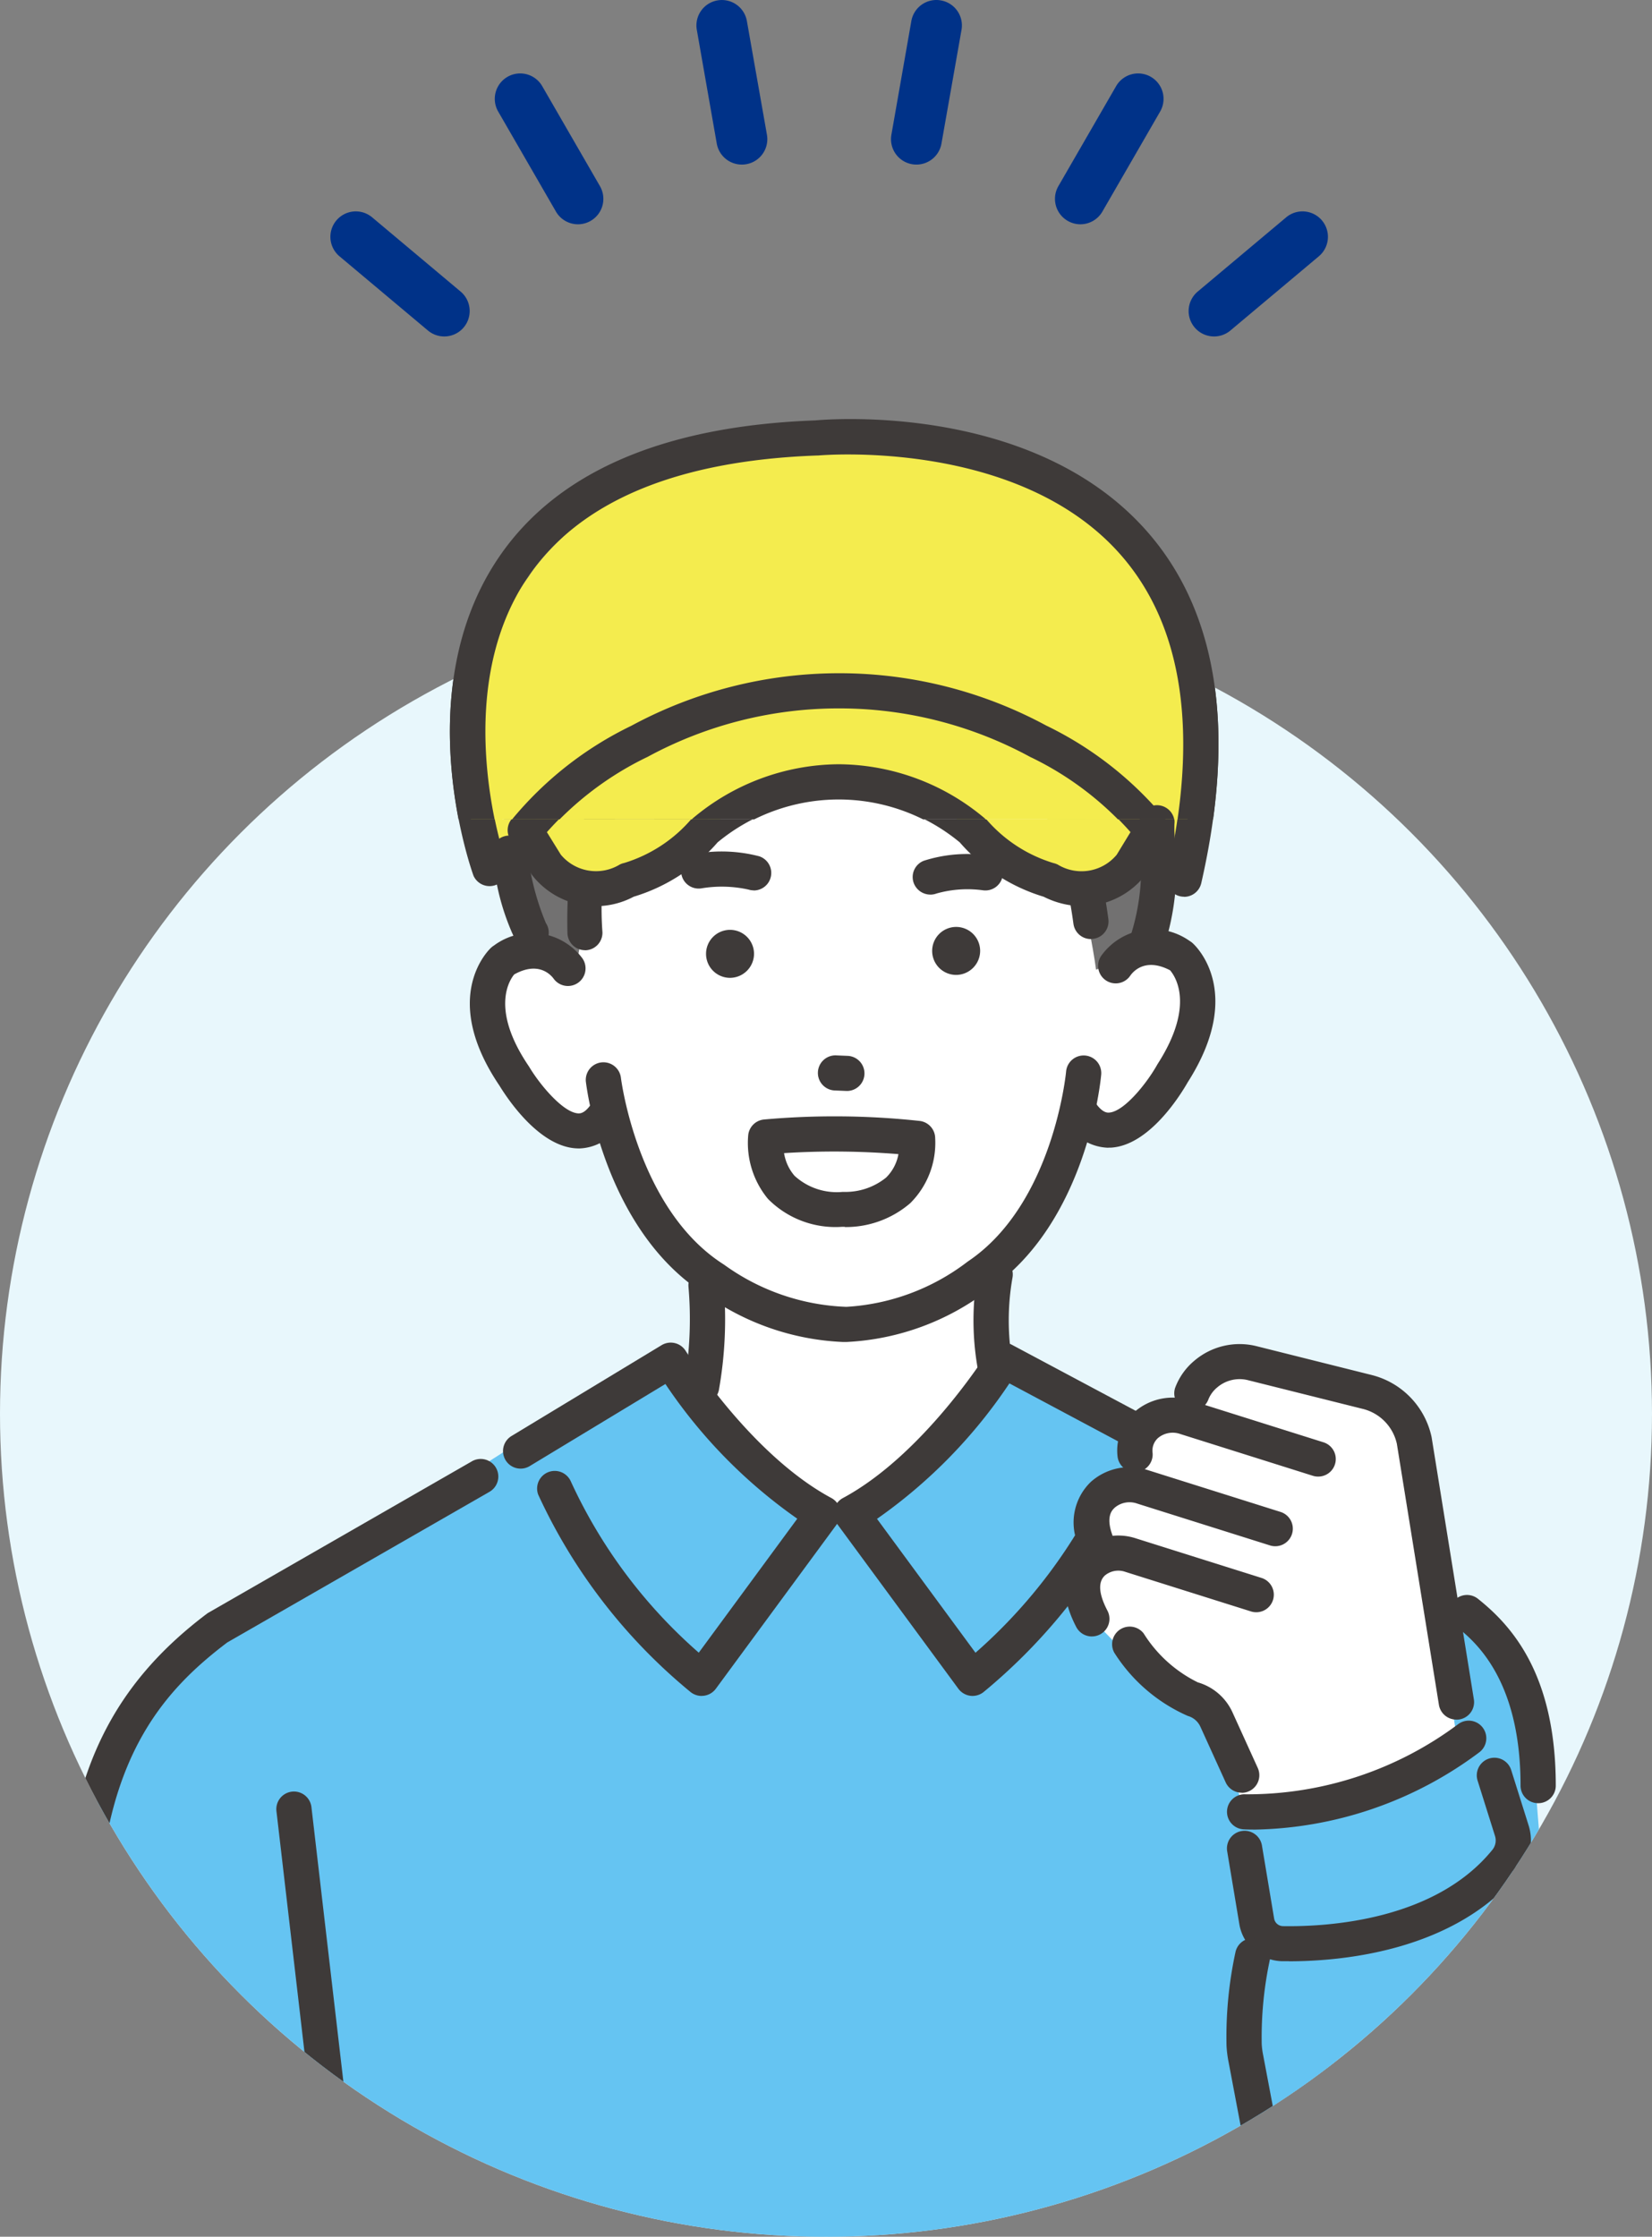 <svg xmlns="http://www.w3.org/2000/svg" xmlns:xlink="http://www.w3.org/1999/xlink" width="65" height="88" viewBox="0 0 65 88"><rect x="0" y="0" width="65" height="88" fill="#808080" stroke="none"/><defs><clipPath id="a"><ellipse cx="32.5" cy="32.382" rx="32.5" ry="32.382" fill="none"/></clipPath><clipPath id="b"><rect width="65" height="111.27" fill="none"/></clipPath><clipPath id="c"><rect width="34" height="18" fill="none"/></clipPath><clipPath id="d"><rect width="65" height="111.676" fill="none"/></clipPath></defs><g transform="translate(-290 -5178.763)"><ellipse cx="32.5" cy="32.382" rx="32.5" ry="32.382" transform="translate(290 5202)" fill="#e8f7fc"/><g transform="translate(290 5193)"><g transform="translate(0 9)" clip-path="url(#a)"><g transform="translate(2 -6.725)"><g transform="translate(0 0)" clip-path="url(#b)"><path d="M64.24,77.873,60.225,61.1a7.135,7.135,0,0,0-.918-2.189c-.115-.181-.322-.461-.556-.759l-.4-5.02-.423-2.9c-1.055-2.392-4.748-4.551-4.748-4.551L51.342,54.3a22.153,22.153,0,0,1-5.165.9l1.271,4.048a1.039,1.039,0,0,0,.532.73l-1.011.147s-.1,2.312-.017,3.983a3.969,3.969,0,0,0,.066.521l3.4,17.991a3.171,3.171,0,0,0,1.865,2.33,12.347,12.347,0,0,0,6.617,1.3,5.184,5.184,0,0,0,2.669-1.215,7.9,7.9,0,0,0,2.666-7.162" transform="translate(0 -0.166)" fill="#65c4f2"/><path d="M25.388,29.768s.647,5.707-.033,8.286l-1.68.084,2.794,13.828,5.017,10.186,5.5-11.845L38.107,38.82,36.94,37.6a31.483,31.483,0,0,1,.459-6.162l-7.423-2.63Z" transform="translate(0 -0.105)" fill="#fff"/><path d="M50.392,74.125l.363-20.4L44.516,41.548l-7.021-4.157-7.177,6.766S27.6,41.2,23.483,37.139L9.154,46.27s-6.172.327-7.308,8.1L.693,67.871l1.8.183L3.249,79.7s1.2,7.056,6.72,6.878l.777-.176.652,23.771s30.358,1.807,38.169-.343l-.282-4.3s1.9-21.766,1.107-31.411" transform="translate(0 -0.135)" fill="#65c4f2"/><path d="M44.846,21.678a2.308,2.308,0,0,0-2.971-.517L39.154,14h-4.8l-4.939-1.341-4.559-1.928-2.474,4.548L20.147,21.8s-1.61-1.541-2.831.037c0,0-1.589,3.461,3.087,6.6,0,0,1.266-.317,1.569-.867,0,0,1.546,8.3,9.221,8,6.888.283,9.11-8.094,9.11-8.094.317.542,1.493.687,1.493.687,5.011-3.224,3.05-6.48,3.05-6.48" transform="translate(0 -0.039)" fill="#fff"/><path d="M42.468,20.641s4.226-8.454-4.942-13.9c0,0-7.627-5.579-11.228-1.186,0,0-9.513,1.135-8.512,10.406l.443,5.111Z" transform="translate(0 -0.014)" fill="#fff"/><path d="M27.657,18.58a.717.717,0,0,1-.212-.033A4.867,4.867,0,0,0,25.6,18.5a.691.691,0,1,1-.176-1.37,5.875,5.875,0,0,1,2.446.108.69.69,0,0,1-.217,1.346" transform="translate(0 -0.062)" fill="#3e3a39"/><path d="M34.606,18.746a.7.7,0,0,1-.649-.442.687.687,0,0,1,.388-.888,5.573,5.573,0,0,1,2.473-.213.691.691,0,1,1-.141,1.374,4.486,4.486,0,0,0-1.828.126.692.692,0,0,1-.243.044" transform="translate(0 -0.062)" fill="#3e3a39"/><path d="M35.63,21.917h0a.944.944,0,1,1,.935-.957.949.949,0,0,1-.935.957" transform="translate(0 -0.073)" fill="#3e3a39"/><path d="M26.733,22.032h0a.944.944,0,1,1,.935-.957.949.949,0,0,1-.935.957" transform="translate(0 -0.073)" fill="#3e3a39"/><path d="M25.608,38.845a.71.71,0,0,1-.157-.018A.691.691,0,0,1,24.932,38a14.8,14.8,0,0,0,.156-3.774.693.693,0,0,1,1.38-.125,15.95,15.95,0,0,1-.185,4.211.694.694,0,0,1-.675.535" transform="translate(0 -0.122)" fill="#3e3a39"/><path d="M37.159,38.067a.694.694,0,0,1-.675-.535,10.9,10.9,0,0,1-.005-3.929.693.693,0,0,1,1.361.26,9.655,9.655,0,0,0-.005,3.357.691.691,0,0,1-.519.829.71.71,0,0,1-.157.018" transform="translate(0 -0.12)" fill="#3e3a39"/><path d="M31.174,36.377A10.053,10.053,0,0,1,25.7,34.472c-3.933-2.528-4.622-8.114-4.65-8.352a.694.694,0,0,1,1.378-.158c.006.051.649,5.2,4.043,7.361l.049.034A8.737,8.737,0,0,0,31.3,34.994a8.656,8.656,0,0,0,4.748-1.76l.048-.035c3.349-2.258,3.847-7.411,3.851-7.463a.693.693,0,0,1,1.381.123c-.021.238-.565,5.841-4.432,8.468a9.986,9.986,0,0,1-5.578,2.049h-.142" transform="translate(0 -0.091)" fill="#3e3a39"/><path d="M36.411,10.708s-3.028,1.172-7.643,3.169l-5.56,2.566-1.668.392-.9,4.832-2.17-1.473s-2.653-8.974,2.769-13c0,0,6.119-6.88,15.333-1.075l3.183,1.1s6.086,3.888,3.723,13.565l-2.352.867s-1.075-8.343-4.716-10.942" transform="translate(0 -0.014)" fill="#727171"/><path d="M19.452,9.951a.691.691,0,0,1-.584-1.06A14.262,14.262,0,0,1,23.56,4.609c2.81-1.582,7.408-2.762,13.355.6a.691.691,0,1,1-.684,1.2C25.986.619,20.275,9.261,20.037,9.632a.693.693,0,0,1-.585.319" transform="translate(0 -0.011)" fill="#3e3a39"/><path d="M40.922,20.473a.693.693,0,0,1-.686-.6,20.688,20.688,0,0,0-2.919-8.11.692.692,0,0,1,1.141-.784,21.669,21.669,0,0,1,3.152,8.707.691.691,0,0,1-.593.777.619.619,0,0,1-.095.007" transform="translate(0 -0.039)" fill="#3e3a39"/><path d="M29.539,14.259a.69.69,0,0,1-.14-1.367c4.872-1,6.356-2.545,6.37-2.56a.7.7,0,0,1,.976-.045.685.685,0,0,1,.057.965c-.067.077-1.715,1.877-7.122,2.992a.752.752,0,0,1-.141.014" transform="translate(0 -0.037)" fill="#3e3a39"/><path d="M24.422,16.272a.69.69,0,0,1-.189-1.355c2.1-.594,3.942-3.287,3.96-3.314a.692.692,0,0,1,1.15.771c-.086.128-2.142,3.139-4.731,3.871a.7.7,0,0,1-.19.027" transform="translate(0 -0.041)" fill="#3e3a39"/><path d="M41.613,28.717a1.965,1.965,0,0,1-1.627-.945.693.693,0,0,1,1.132-.8c.266.375.453.365.515.362.588-.03,1.484-1.144,1.9-1.887a.36.36,0,0,1,.02-.033c1.475-2.3.688-3.443.485-3.679-.957-.5-1.437.028-1.563.207a.692.692,0,0,1-1.152-.768,2.5,2.5,0,0,1,3.484-.594.727.727,0,0,1,.111.08c.087.076,2.1,1.9-.186,5.481-.259.455-1.5,2.492-3.029,2.572-.031,0-.062,0-.094,0" transform="translate(0 -0.073)" fill="#3e3a39"/><path d="M21.02,20.92a.692.692,0,0,1-.693-.675c-.1-4.349,1.125-6.522,1.177-6.613a.692.692,0,0,1,1.2.685,12.5,12.5,0,0,0-1,5.9.691.691,0,0,1-.677.706H21.02" transform="translate(0 -0.048)" fill="#3e3a39"/><path d="M20.772,28.744h-.048c-1.522-.041-2.8-2.026-3.073-2.471-2.366-3.5-.41-5.351-.325-5.429a.737.737,0,0,1,.11-.083,2.492,2.492,0,0,1,3.476.5.693.693,0,0,1-1.132.8c-.131-.174-.619-.682-1.549-.161-.181.219-.95,1.367.579,3.616l.021.034c.435.723,1.349,1.8,1.931,1.816.061,0,.245.006.5-.37a.693.693,0,0,1,1.151.771,1.941,1.941,0,0,1-1.638.979" transform="translate(0 -0.074)" fill="#3e3a39"/><path d="M25.607,50.344a.7.7,0,0,1-.432-.15,21.859,21.859,0,0,1-6-7.773.693.693,0,0,1,1.286-.515,20.049,20.049,0,0,0,5.033,6.736l3.876-5.271a20.112,20.112,0,0,1-5.189-5.3L18.844,41.3a.691.691,0,1,1-.72-1.181l5.907-3.575a.694.694,0,0,1,.95.228c.025.04,2.543,4.072,5.728,5.784a.689.689,0,0,1,.23,1.016l-4.773,6.488a.692.692,0,0,1-.467.276.725.725,0,0,1-.092.006" transform="translate(0 -0.133)" fill="#3e3a39"/><path d="M36.268,50.344a.682.682,0,0,1-.09-.006.7.7,0,0,1-.469-.276l-4.773-6.488a.689.689,0,0,1,.23-1.016c3.185-1.712,5.7-5.744,5.728-5.784a.694.694,0,0,1,.917-.247l5.534,2.951A.691.691,0,1,1,42.69,40.7l-4.974-2.653a20.145,20.145,0,0,1-5.209,5.33l3.875,5.268a20.606,20.606,0,0,0,5.111-6.833.693.693,0,0,1,1.286.515A22.469,22.469,0,0,1,36.7,50.191a.7.7,0,0,1-.435.153" transform="translate(0 -0.133)" fill="#3e3a39"/><path d="M.694,68.576H.657A.692.692,0,0,1,0,67.848l.5-9.414c.306-5.177,1.992-8.558,5.64-11.308a.684.684,0,0,1,.072-.047l10.356-5.95a.691.691,0,1,1,.692,1.2L6.943,48.255c-2.425,1.835-4.71,4.358-5.058,10.257l-.5,9.41a.693.693,0,0,1-.692.655" transform="translate(0 -0.149)" fill="#3e3a39"/><path d="M11.4,111.043a.692.692,0,0,1-.693-.683c-.064-5.659-.4-23.467-.4-23.647a.693.693,0,0,1,1.386-.026c0,.179.341,17.992.4,23.657a.691.691,0,0,1-.685.7Z" transform="translate(0 -0.313)" fill="#3e3a39"/><path d="M49.54,111.041a.6.6,0,0,1-.073,0,.691.691,0,0,1-.617-.759c.221-2.094.736-23.911.741-24.131a.694.694,0,0,1,1.387.032c-.022.9-.522,22.094-.75,24.244a.692.692,0,0,1-.688.619" transform="translate(0 -0.311)" fill="#3e3a39"/><path d="M20.175,16.537l-.217,1.178-2.742-.192s-1.187-2.279-.815-3.949a12.411,12.411,0,0,1,2.407-7.4S22.286.441,31.641,1.1c0,0,8.7-.264,12.617,6.548a25.561,25.561,0,0,1,.634,5.49,25.584,25.584,0,0,1-.442,4.369l-2.569.942L35.685,12,23.462,13.061Z" transform="translate(0 -0.004)" fill="#f4ec4e"/><path d="M38.85,12.673A17.115,17.115,0,0,0,31,10.691a16.671,16.671,0,0,0-7.848,1.982,13.2,13.2,0,0,0-4.485,3.515l.825,1.356a2.5,2.5,0,0,0,3.2.611,6.225,6.225,0,0,0,3.039-1.967,8.153,8.153,0,0,1,10.528,0,6.225,6.225,0,0,0,3.039,1.967,2.5,2.5,0,0,0,3.2-.611l.825-1.356a13.207,13.207,0,0,0-4.485-3.515" transform="translate(0 -0.039)" fill="#f4ec4e"/><path d="M40.589,19.177a3.464,3.464,0,0,1-1.525-.373,7.073,7.073,0,0,1-3.3-2.138,7.473,7.473,0,0,0-9.53,0,7.076,7.076,0,0,1-3.3,2.137,3.178,3.178,0,0,1-4-.852A.484.484,0,0,1,18.9,17.9l-.825-1.355a.688.688,0,0,1,.06-.8,13.945,13.945,0,0,1,4.707-3.692A17.258,17.258,0,0,1,31,10h.026l.079,0a17.174,17.174,0,0,1,8.059,2.051,13.956,13.956,0,0,1,4.706,3.692.69.69,0,0,1,.061.8L43.1,17.9a.491.491,0,0,1-.036.053,3.189,3.189,0,0,1-2.478,1.225M20.066,17.149a1.8,1.8,0,0,0,2.318.389.661.661,0,0,1,.173-.061,5.665,5.665,0,0,0,2.663-1.749.412.412,0,0,1,.028-.031,9.008,9.008,0,0,1,5.719-2.129h.07A9.008,9.008,0,0,1,36.756,15.7l.029.031a5.651,5.651,0,0,0,2.666,1.749.736.736,0,0,1,.17.061,1.8,1.8,0,0,0,2.318-.39l.542-.89a12.411,12.411,0,0,0-3.9-2.951.654.654,0,0,1-.075-.037,15.772,15.772,0,0,0-7.442-1.888l-.07,0a15.815,15.815,0,0,0-7.5,1.89.762.762,0,0,1-.076.037,12.542,12.542,0,0,0-3.9,2.951Z" transform="translate(0 -0.036)" fill="#3e3a39"/><path d="M44.59,18.768a.736.736,0,0,1-.154-.017.692.692,0,0,1-.523-.827c1.27-5.558.656-9.8-1.824-12.609-4.044-4.58-11.82-3.893-11.9-3.885l-.042,0c-5.534.2-9.364,1.805-11.384,4.777-3.159,4.647-.855,11.2-.832,11.268a.693.693,0,0,1-1.3.468c-.107-.294-2.568-7.269.983-12.5C19.89,2.084,24.085.272,30.078.053,30.661,0,38.677-.634,43.124,4.4c2.795,3.161,3.516,7.815,2.141,13.834a.693.693,0,0,1-.675.538" transform="translate(0 0)" fill="#3e3a39"/><path d="M25.237,111.669c-6.316,0-11.207-.082-11.31-.084a.691.691,0,0,1,.012-1.381h.012c.217,0,21.752.364,32.92-.439a.691.691,0,1,1,.1,1.378c-5.915.424-14.706.526-21.734.526" transform="translate(0 -0.399)" fill="#3e3a39"/><path d="M2.763,68.761a.691.691,0,0,1-.119-1.371,51.971,51.971,0,0,0,5.948-1.464.69.69,0,1,1,.424,1.314A52.136,52.136,0,0,1,2.884,68.75a.629.629,0,0,1-.121.011" transform="translate(0 -0.24)" fill="#3e3a39"/><path d="M10.878,66.835a.693.693,0,0,1-.688-.611L8.877,54.941a.693.693,0,0,1,1.377-.158l1.313,11.282a.691.691,0,0,1-.608.765.736.736,0,0,1-.081,0" transform="translate(0 -0.197)" fill="#3e3a39"/><path d="M43.122,21.33a.693.693,0,0,1-.647-.94,8.745,8.745,0,0,0,.371-3.673,5.768,5.768,0,0,1-.013-.916.693.693,0,0,1,1.377.161,6.119,6.119,0,0,0,.02.676,10.068,10.068,0,0,1-.461,4.248.694.694,0,0,1-.647.442" transform="translate(0 -0.055)" fill="#3e3a39"/><path d="M18.9,20.932a.692.692,0,0,1-.578-.309,9.317,9.317,0,0,1-.878-2.936c-.032-.161-.06-.308-.086-.431a.693.693,0,0,1,1.358-.281c.026.13.056.282.089.449a9.981,9.981,0,0,0,.672,2.436.691.691,0,0,1-.577,1.072" transform="translate(0 -0.06)" fill="#3e3a39"/><path d="M31.246,31.854l-.1,0h-.008a3.728,3.728,0,0,1-2.923-1.1,3.452,3.452,0,0,1-.774-2.521.692.692,0,0,1,.612-.6,31.144,31.144,0,0,1,6.125.055.691.691,0,0,1,.618.685,3.343,3.343,0,0,1-.984,2.554,3.887,3.887,0,0,1-2.571.937m-.081-1.383h.04a2.542,2.542,0,0,0,1.665-.564,1.721,1.721,0,0,0,.485-.922,31.256,31.256,0,0,0-4.5-.04,1.791,1.791,0,0,0,.413.893,2.461,2.461,0,0,0,1.9.632Z" transform="translate(0 -0.1)" fill="#3e3a39"/><path d="M31.327,26.5H31.3l-.435-.018a.691.691,0,1,1,.059-1.38l.435.018a.691.691,0,0,1-.029,1.381" transform="translate(0 -0.091)" fill="#3e3a39"/><path d="M58.521,54.6a.691.691,0,0,1-.693-.69c0-4.249-1.855-5.726-2.554-6.282a.692.692,0,0,1,.866-1.079c1.32,1.05,3.074,2.957,3.074,7.361a.691.691,0,0,1-.693.69" transform="translate(0 -0.169)" fill="#3e3a39"/><path d="M55.305,51.9,53.258,38.6,46.515,37.21a2,2,0,0,0-1.8,2.077s-2.143-.065-2.062,2.766c0,0-2.035-.213-1.184,2.6a1.9,1.9,0,0,0-.508,2.662l1.7,1.743,3.193,2.209,1.111,3.64s6.316,1.148,8.336-3.005" transform="translate(0 -0.135)" fill="#fff"/><path d="M47.313,55.656c-.223,0-.358-.008-.388-.01a.69.69,0,1,1,.087-1.378,13.843,13.843,0,0,0,8.355-2.755.692.692,0,1,1,.842,1.1,15.177,15.177,0,0,1-8.9,3.045" transform="translate(0 -0.187)" fill="#3e3a39"/><path d="M48.717,60.84l-.259,0a1.744,1.744,0,0,1-1.694-1.454l-.479-2.871a.693.693,0,0,1,1.368-.226l.479,2.871a.359.359,0,0,0,.349.3c1.725.028,5.976-.21,8.241-3.006a.585.585,0,0,0,.1-.545l-.686-2.18a.693.693,0,0,1,1.323-.413l.686,2.18a1.961,1.961,0,0,1-.347,1.825c-2.536,3.133-7.017,3.522-9.084,3.522" transform="translate(0 -0.192)" fill="#3e3a39"/><path d="M57.718,87.064a14.268,14.268,0,0,1-5.65-1.416l-.054-.023a3.856,3.856,0,0,1-2.273-2.837L46.336,64.8a4.452,4.452,0,0,1-.077-.616,15.75,15.75,0,0,1,.355-3.7.693.693,0,0,1,1.353.3,14.541,14.541,0,0,0-.323,3.332,2.966,2.966,0,0,0,.055.426l3.4,17.991a2.478,2.478,0,0,0,1.458,1.823l.054.023a11.705,11.705,0,0,0,6.191,1.229,4.487,4.487,0,0,0,2.312-1.052,7.176,7.176,0,0,0,2.437-6.521L59.55,61.3a6.435,6.435,0,0,0-.829-1.979,4.54,4.54,0,0,0-.969-1.18.692.692,0,1,1,.839-1.1,5.947,5.947,0,0,1,1.3,1.538,7.828,7.828,0,0,1,1.008,2.4l4.024,16.817.005.04a8.623,8.623,0,0,1-2.9,7.763A5.868,5.868,0,0,1,59,86.974a9.157,9.157,0,0,1-1.284.09" transform="translate(0 -0.207)" fill="#3e3a39"/><path d="M55.3,51.275a.694.694,0,0,1-.684-.581l-1.655-10.27a1.818,1.818,0,0,0-1.329-1.37l-4.521-1.131A1.353,1.353,0,0,0,45.9,38.2a1.185,1.185,0,0,0-.358.488.693.693,0,0,1-1.308-.456,2.543,2.543,0,0,1,.756-1.074,2.746,2.746,0,0,1,2.465-.571l4.52,1.132a3.209,3.209,0,0,1,2.353,2.443l.005.031,1.658,10.285a.69.69,0,0,1-.574.791.7.7,0,0,1-.111.009" transform="translate(0 -0.133)" fill="#3e3a39"/><path d="M49.863,41.721a.692.692,0,0,1-.209-.032l-5.211-1.642a.9.9,0,0,0-.881.158.671.671,0,0,0-.211.595.693.693,0,0,1-1.383.1,2.043,2.043,0,0,1,.653-1.709,2.292,2.292,0,0,1,2.24-.461l5.211,1.642a.69.69,0,0,1-.209,1.349" transform="translate(0 -0.14)" fill="#3e3a39"/><path d="M41.108,44.944a.693.693,0,0,1-.653-.46,2.215,2.215,0,0,1,.468-2.547,2.29,2.29,0,0,1,2.239-.461l5.211,1.642a.691.691,0,1,1-.418,1.317l-5.211-1.642a.9.9,0,0,0-.88.158c-.1.092-.364.335-.1,1.071a.693.693,0,0,1-.653.922" transform="translate(0 -0.15)" fill="#3e3a39"/><path d="M40.962,48.031a.693.693,0,0,1-.616-.373c-.877-1.685-.256-2.629.192-3.042a2.205,2.205,0,0,1,2.156-.444l4.931,1.553a.691.691,0,1,1-.418,1.317l-4.931-1.553a.826.826,0,0,0-.8.141c-.281.259-.248.727.1,1.391a.692.692,0,0,1-.615,1.009" transform="translate(0 -0.16)" fill="#3e3a39"/><path d="M46.858,54.191a.693.693,0,0,1-.632-.406l-1-2.2a.777.777,0,0,0-.491-.415,6.527,6.527,0,0,1-2.894-2.491A.693.693,0,0,1,43,47.927,5.239,5.239,0,0,0,45.13,49.85a2.158,2.158,0,0,1,1.359,1.169l1,2.2a.692.692,0,0,1-.631.976" transform="translate(0 -0.173)" fill="#3e3a39"/></g></g></g><g transform="translate(16)" clip-path="url(#c)"><g transform="translate(-14 2.25)"><g clip-path="url(#d)"><path d="M64.24,77.99,60.225,61.153a7.175,7.175,0,0,0-.918-2.2c-.115-.182-.322-.463-.556-.762l-.4-5.038-.423-2.907c-1.055-2.4-4.748-4.568-4.748-4.568L51.342,54.33a22.079,22.079,0,0,1-5.165.9l1.271,4.063a1.043,1.043,0,0,0,.532.733l-1.011.148s-.1,2.32-.017,4a4,4,0,0,0,.066.523l3.4,18.057a3.18,3.18,0,0,0,1.865,2.338A12.31,12.31,0,0,0,58.9,86.4a5.176,5.176,0,0,0,2.669-1.219A7.942,7.942,0,0,0,64.24,77.99" transform="translate(0 0)" fill="#65c4f2"/><path d="M25.388,29.772s.647,5.728-.033,8.316l-1.68.084L26.469,52.05l5.017,10.223,5.5-11.888,1.118-11.528L36.94,37.632a31.711,31.711,0,0,1,.459-6.184l-7.423-2.64Z" transform="translate(0 0)" fill="#fff"/><path d="M50.392,74.26l.363-20.475L44.516,41.564l-7.021-4.172-7.177,6.791s-2.719-2.966-6.835-7.044L9.154,46.3s-6.172.328-7.308,8.129L.693,67.983l1.8.184.753,11.69s1.2,7.082,6.72,6.9l.777-.177.652,23.858s30.358,1.814,38.169-.344l-.282-4.311s1.9-21.845,1.107-31.526" transform="translate(0 0)" fill="#65c4f2"/><path d="M44.846,21.718a2.3,2.3,0,0,0-2.971-.519l-2.721-7.184h-4.8l-4.939-1.346-4.559-1.935L22.379,15.3l-2.232,6.542s-1.61-1.547-2.831.037c0,0-1.589,3.474,3.087,6.62,0,0,1.266-.318,1.569-.87,0,0,1.546,8.326,9.221,8.028,6.888.284,9.11-8.124,9.11-8.124.317.544,1.493.69,1.493.69,5.011-3.236,3.05-6.5,3.05-6.5" transform="translate(0 0)" fill="#fff"/><path d="M42.468,20.7s4.226-8.485-4.942-13.95c0,0-7.627-5.6-11.228-1.19,0,0-9.513,1.139-8.512,10.444l.443,5.13Z" transform="translate(0 0)" fill="#fff"/><path d="M27.657,18.586a.715.715,0,0,1-.212-.033A4.85,4.85,0,0,0,25.6,18.5a.693.693,0,1,1-.176-1.375,5.855,5.855,0,0,1,2.446.108.693.693,0,0,1-.217,1.351" transform="translate(0 0)" fill="#3e3a39"/><path d="M34.606,18.752a.693.693,0,0,1-.261-1.335,5.554,5.554,0,0,1,2.473-.214.693.693,0,1,1-.141,1.379,4.471,4.471,0,0,0-1.828.126.69.69,0,0,1-.243.044" transform="translate(0 0)" fill="#3e3a39"/><path d="M35.63,21.924h0a.948.948,0,1,1,.935-.96.951.951,0,0,1-.935.96" transform="translate(0 0)" fill="#3e3a39"/><path d="M26.733,22.039h0a.948.948,0,1,1,.935-.96.951.951,0,0,1-.935.96" transform="translate(0 0)" fill="#3e3a39"/><path d="M25.608,38.865a.707.707,0,0,1-.157-.018.694.694,0,0,1-.519-.832,14.9,14.9,0,0,0,.156-3.788.693.693,0,1,1,1.38-.125,16.066,16.066,0,0,1-.185,4.226.694.694,0,0,1-.675.537" transform="translate(0 0)" fill="#3e3a39"/><path d="M37.159,38.085a.694.694,0,0,1-.675-.537,10.975,10.975,0,0,1-.005-3.943.693.693,0,1,1,1.361.261,9.724,9.724,0,0,0-.005,3.369.694.694,0,0,1-.519.832.707.707,0,0,1-.157.018" transform="translate(0 0)" fill="#3e3a39"/><path d="M31.174,36.418A10.032,10.032,0,0,1,25.7,34.506c-3.933-2.537-4.622-8.144-4.65-8.382a.694.694,0,0,1,1.378-.159c.006.051.649,5.216,4.043,7.388l.049.034A8.719,8.719,0,0,0,31.3,35.03a8.639,8.639,0,0,0,4.748-1.766l.048-.035c3.349-2.266,3.847-7.438,3.851-7.49a.693.693,0,0,1,1.381.123c-.021.239-.565,5.862-4.432,8.5a9.966,9.966,0,0,1-5.578,2.056h-.142" transform="translate(0 0)" fill="#3e3a39"/><path d="M36.411,10.733s-3.028,1.176-7.643,3.181l-5.56,2.575-1.668.393-.9,4.85-2.17-1.478S15.818,11.247,21.24,7.2c0,0,6.119-6.905,15.333-1.079l3.183,1.108s6.086,3.9,3.723,13.614l-2.352.87s-1.075-8.373-4.716-10.982" transform="translate(0 0)" fill="#727171"/><path d="M19.452,9.976a.693.693,0,0,1-.584-1.064,14.286,14.286,0,0,1,4.692-4.3c2.81-1.588,7.408-2.772,13.355.6a.693.693,0,1,1-.684,1.2C25.986.61,20.275,9.284,20.037,9.656a.692.692,0,0,1-.585.32" transform="translate(0 0)" fill="#3e3a39"/><path d="M40.922,20.509a.694.694,0,0,1-.686-.6,20.807,20.807,0,0,0-2.919-8.14.693.693,0,0,1,1.141-.787,21.794,21.794,0,0,1,3.152,8.739.693.693,0,0,1-.593.78.617.617,0,0,1-.095.007" transform="translate(0 0)" fill="#3e3a39"/><path d="M29.539,14.274A.693.693,0,0,1,29.4,12.9c4.872-1.008,6.356-2.554,6.37-2.569a.7.7,0,0,1,.976-.045.689.689,0,0,1,.057.969c-.067.077-1.715,1.884-7.122,3a.749.749,0,0,1-.141.014" transform="translate(0 0)" fill="#3e3a39"/><path d="M24.422,16.29a.693.693,0,0,1-.189-1.36c2.1-.6,3.942-3.3,3.96-3.326a.693.693,0,0,1,1.15.774c-.086.128-2.142,3.15-4.731,3.885a.7.7,0,0,1-.19.027" transform="translate(0 0)" fill="#3e3a39"/><path d="M41.613,28.748a1.964,1.964,0,0,1-1.627-.948.694.694,0,0,1,1.132-.8c.266.376.453.366.515.363.588-.03,1.484-1.148,1.9-1.894a.362.362,0,0,1,.02-.033c1.475-2.309.688-3.456.485-3.692-.957-.5-1.437.028-1.563.208a.689.689,0,0,1-.958.193.7.7,0,0,1-.194-.964,2.5,2.5,0,0,1,3.484-.6.727.727,0,0,1,.111.08c.087.076,2.1,1.9-.186,5.5-.259.457-1.5,2.5-3.029,2.581-.031,0-.062,0-.094,0" transform="translate(0 0)" fill="#3e3a39"/><path d="M21.02,20.948a.693.693,0,0,1-.693-.677c-.1-4.365,1.125-6.546,1.177-6.637a.693.693,0,0,1,1.2.687,12.588,12.588,0,0,0-1,5.918.693.693,0,0,1-.677.709H21.02" transform="translate(0 0)" fill="#3e3a39"/><path d="M20.772,28.775h-.048c-1.522-.041-2.8-2.033-3.073-2.48-2.366-3.508-.41-5.371-.325-5.449a.738.738,0,0,1,.11-.083,2.486,2.486,0,0,1,3.476.5.693.693,0,0,1-1.132.8c-.131-.175-.619-.684-1.549-.162-.181.22-.95,1.372.579,3.629l.021.034c.435.726,1.349,1.807,1.931,1.823.061,0,.245.006.5-.371a.694.694,0,0,1,1.151.774,1.939,1.939,0,0,1-1.638.983" transform="translate(0 0)" fill="#3e3a39"/><path d="M25.607,50.4a.7.7,0,0,1-.432-.151,21.923,21.923,0,0,1-6-7.8.693.693,0,0,1,1.286-.517,20.114,20.114,0,0,0,5.033,6.761l3.876-5.29a20.153,20.153,0,0,1-5.189-5.319l-5.335,3.241a.693.693,0,1,1-.72-1.185l5.907-3.588a.693.693,0,0,1,.95.229c.025.04,2.543,4.087,5.728,5.805a.693.693,0,0,1,.23,1.02l-4.773,6.512a.692.692,0,0,1-.467.277.722.722,0,0,1-.092.006" transform="translate(0 0)" fill="#3e3a39"/><path d="M36.268,50.4a.68.68,0,0,1-.09-.006.694.694,0,0,1-.469-.277L30.936,43.6a.693.693,0,0,1,.23-1.02c3.185-1.718,5.7-5.765,5.728-5.805a.693.693,0,0,1,.917-.248l5.534,2.962a.693.693,0,1,1-.655,1.222l-4.974-2.663A20.186,20.186,0,0,1,32.507,43.4l3.875,5.287a20.673,20.673,0,0,0,5.111-6.858.693.693,0,1,1,1.286.517,22.535,22.535,0,0,1-6.076,7.9.694.694,0,0,1-.435.154" transform="translate(0 0)" fill="#3e3a39"/><path d="M.694,68.676H.657A.693.693,0,0,1,0,67.946L.5,58.5c.306-5.2,1.992-8.589,5.64-11.349a.684.684,0,0,1,.072-.047L16.569,41.13a.693.693,0,0,1,.692,1.2L6.943,48.281c-2.425,1.842-4.71,4.374-5.058,10.294l-.5,9.444a.694.694,0,0,1-.692.657" transform="translate(0 0)" fill="#3e3a39"/><path d="M11.4,111.134a.693.693,0,0,1-.693-.685c-.064-5.68-.4-23.553-.4-23.733a.693.693,0,1,1,1.386-.026c0,.18.341,18.058.4,23.743a.692.692,0,0,1-.685.7Z" transform="translate(0 0)" fill="#3e3a39"/><path d="M49.54,111.134a.594.594,0,0,1-.073,0,.693.693,0,0,1-.617-.762c.221-2.1.736-24,.741-24.219a.694.694,0,0,1,1.387.032c-.022.9-.522,22.175-.75,24.332a.693.693,0,0,1-.688.621" transform="translate(0 0)" fill="#3e3a39"/><path d="M20.175,16.594l-.217,1.182-2.742-.193S16.029,15.3,16.4,13.62a12.49,12.49,0,0,1,2.407-7.431S22.286.439,31.641,1.105c0,0,8.7-.265,12.617,6.572a25.743,25.743,0,0,1,.634,5.51,25.768,25.768,0,0,1-.442,4.385l-2.569.945-6.2-6.48L23.462,13.1Z" transform="translate(0 0)" fill="#f4ec4e"/><path d="M38.85,12.68A17.064,17.064,0,0,0,31,10.691a16.621,16.621,0,0,0-7.848,1.989,13.2,13.2,0,0,0-4.485,3.528l.825,1.361a2.5,2.5,0,0,0,3.2.613,6.22,6.22,0,0,0,3.039-1.974,8.131,8.131,0,0,1,10.528,0,6.22,6.22,0,0,0,3.039,1.974,2.5,2.5,0,0,0,3.2-.613l.825-1.361A13.21,13.21,0,0,0,38.85,12.68" transform="translate(0 0)" fill="#f4ec4e"/><path d="M40.589,19.21a3.454,3.454,0,0,1-1.525-.374,7.068,7.068,0,0,1-3.3-2.146,7.452,7.452,0,0,0-9.53,0,7.072,7.072,0,0,1-3.3,2.145,3.171,3.171,0,0,1-4-.855.486.486,0,0,1-.035-.053l-.825-1.36a.693.693,0,0,1,.06-.8,13.949,13.949,0,0,1,4.707-3.7A17.207,17.207,0,0,1,31,10h.026l.079,0a17.125,17.125,0,0,1,8.059,2.058,13.96,13.96,0,0,1,4.706,3.7.7.7,0,0,1,.061.8l-.825,1.36a.493.493,0,0,1-.036.053,3.185,3.185,0,0,1-2.478,1.229M20.066,17.175a1.8,1.8,0,0,0,2.318.39.66.66,0,0,1,.173-.061,5.661,5.661,0,0,0,2.663-1.755.413.413,0,0,1,.028-.031,8.991,8.991,0,0,1,5.719-2.137c.023,0,.047,0,.07,0a8.991,8.991,0,0,1,5.719,2.137l.029.031A5.647,5.647,0,0,0,39.451,17.5a.734.734,0,0,1,.17.061,1.8,1.8,0,0,0,2.318-.391l.542-.893a12.412,12.412,0,0,0-3.9-2.962.653.653,0,0,1-.075-.037,15.728,15.728,0,0,0-7.442-1.895l-.07,0a15.768,15.768,0,0,0-7.5,1.9.76.76,0,0,1-.076.037,12.543,12.543,0,0,0-3.9,2.962Z" transform="translate(0 0)" fill="#3e3a39"/><path d="M44.59,18.836a.734.734,0,0,1-.154-.017.694.694,0,0,1-.523-.83c1.27-5.578.656-9.836-1.824-12.655-4.044-4.6-11.82-3.907-11.9-3.9l-.042,0c-5.534.2-9.364,1.812-11.384,4.794-3.159,4.664-.855,11.243-.832,11.309a.693.693,0,0,1-1.3.47c-.107-.3-2.568-7.3.983-12.549C19.89,2.092,24.085.273,30.078.053c.583-.053,8.6-.689,13.046,4.359,2.795,3.173,3.516,7.844,2.141,13.884a.693.693,0,0,1-.675.54" transform="translate(0 0)" fill="#3e3a39"/><path d="M25.237,111.676c-6.316,0-11.207-.082-11.31-.084a.693.693,0,0,1,.012-1.386h.012c.217,0,21.752.365,32.92-.441a.693.693,0,0,1,.1,1.383c-5.915.426-14.706.528-21.734.528" transform="translate(0 0)" fill="#3e3a39"/><path d="M2.763,68.771a.693.693,0,0,1-.119-1.376,51.812,51.812,0,0,0,5.948-1.469.693.693,0,1,1,.424,1.319A51.977,51.977,0,0,1,2.884,68.76a.626.626,0,0,1-.121.011" transform="translate(0 0)" fill="#3e3a39"/><path d="M10.878,66.881a.693.693,0,0,1-.688-.613L8.877,54.944a.693.693,0,1,1,1.377-.159l1.313,11.323a.693.693,0,0,1-.608.768.734.734,0,0,1-.081,0" transform="translate(0 0)" fill="#3e3a39"/><path d="M43.122,21.352a.694.694,0,0,1-.647-.943,8.808,8.808,0,0,0,.371-3.686,5.81,5.81,0,0,1-.013-.919.693.693,0,0,1,1.377.162,6.164,6.164,0,0,0,.02.678,10.139,10.139,0,0,1-.461,4.264.694.694,0,0,1-.647.444" transform="translate(0 0)" fill="#3e3a39"/><path d="M18.9,20.948a.691.691,0,0,1-.578-.31,9.376,9.376,0,0,1-.878-2.947c-.032-.162-.06-.309-.086-.433a.693.693,0,1,1,1.358-.282c.026.13.056.283.089.451a10.046,10.046,0,0,0,.672,2.445.693.693,0,0,1-.577,1.076" transform="translate(0 0)" fill="#3e3a39"/><path d="M31.246,31.87l-.1,0h-.008a3.72,3.72,0,0,1-2.923-1.109,3.474,3.474,0,0,1-.774-2.53.693.693,0,0,1,.612-.6,31.032,31.032,0,0,1,6.125.055.693.693,0,0,1,.618.687,3.362,3.362,0,0,1-.984,2.563,3.878,3.878,0,0,1-2.571.94m-.081-1.388h.04a2.535,2.535,0,0,0,1.665-.566,1.729,1.729,0,0,0,.485-.925,31.143,31.143,0,0,0-4.5-.04,1.8,1.8,0,0,0,.413.9,2.456,2.456,0,0,0,1.9.634Z" transform="translate(0 0)" fill="#3e3a39"/><path d="M31.327,26.507H31.3l-.435-.018a.693.693,0,1,1,.059-1.385l.435.018a.693.693,0,0,1-.029,1.386" transform="translate(0 0)" fill="#3e3a39"/><path d="M58.521,54.629a.693.693,0,0,1-.693-.693c0-4.265-1.855-5.747-2.554-6.305a.693.693,0,0,1,.866-1.083c1.32,1.054,3.074,2.968,3.074,7.388a.693.693,0,0,1-.693.693" transform="translate(0 0)" fill="#3e3a39"/><path d="M55.305,51.955,53.258,38.609l-6.743-1.4a2,2,0,0,0-1.8,2.085s-2.143-.065-2.062,2.776c0,0-2.035-.214-1.184,2.609a1.911,1.911,0,0,0-.508,2.672l1.7,1.749,3.193,2.217,1.111,3.653s6.316,1.152,8.336-3.016" transform="translate(0 0)" fill="#fff"/><path d="M47.313,55.672c-.223,0-.358-.008-.388-.01a.693.693,0,1,1,.087-1.383,13.806,13.806,0,0,0,8.355-2.765.693.693,0,0,1,.842,1.1,15.139,15.139,0,0,1-8.9,3.056" transform="translate(0 0)" fill="#3e3a39"/><path d="M48.717,60.869l-.259,0a1.746,1.746,0,0,1-1.694-1.459l-.479-2.881a.693.693,0,0,1,1.368-.227l.479,2.881a.359.359,0,0,0,.349.3c1.725.028,5.976-.211,8.241-3.017a.589.589,0,0,0,.1-.547l-.686-2.188a.693.693,0,0,1,1.323-.415l.686,2.188a1.973,1.973,0,0,1-.347,1.832c-2.536,3.144-7.017,3.535-9.084,3.535" transform="translate(0 0)" fill="#3e3a39"/><path d="M57.718,87.174a14.227,14.227,0,0,1-5.65-1.421l-.054-.023a3.868,3.868,0,0,1-2.273-2.847L46.336,64.826a4.483,4.483,0,0,1-.077-.618,15.862,15.862,0,0,1,.355-3.717.694.694,0,0,1,1.353.306,14.645,14.645,0,0,0-.323,3.344,2.987,2.987,0,0,0,.055.428l3.4,18.057a2.486,2.486,0,0,0,1.458,1.83l.054.023a11.669,11.669,0,0,0,6.191,1.233,4.48,4.48,0,0,0,2.312-1.056,7.215,7.215,0,0,0,2.437-6.545l-4.005-16.8a6.472,6.472,0,0,0-.829-1.986,4.552,4.552,0,0,0-.969-1.184.693.693,0,1,1,.839-1.1,5.963,5.963,0,0,1,1.3,1.544A7.872,7.872,0,0,1,60.9,60.992L64.923,77.87l.005.04a8.669,8.669,0,0,1-2.9,7.791A5.859,5.859,0,0,1,59,87.084a9.124,9.124,0,0,1-1.284.09" transform="translate(0 0)" fill="#3e3a39"/><path d="M55.3,51.329a.7.7,0,0,1-.684-.583L52.965,40.439a1.822,1.822,0,0,0-1.329-1.375l-4.521-1.135A1.349,1.349,0,0,0,45.9,38.2a1.189,1.189,0,0,0-.358.49.693.693,0,0,1-1.308-.458,2.552,2.552,0,0,1,.756-1.078,2.739,2.739,0,0,1,2.465-.573l4.52,1.136a3.216,3.216,0,0,1,2.353,2.452l.005.031,1.658,10.323a.692.692,0,0,1-.574.794.7.7,0,0,1-.111.009" transform="translate(0 0)" fill="#3e3a39"/><path d="M49.863,41.732a.689.689,0,0,1-.209-.032l-5.211-1.648a.9.9,0,0,0-.881.159.675.675,0,0,0-.211.6.693.693,0,0,1-1.383.1,2.054,2.054,0,0,1,.653-1.715,2.286,2.286,0,0,1,2.24-.463l5.211,1.648a.693.693,0,0,1-.209,1.354" transform="translate(0 0)" fill="#3e3a39"/><path d="M41.108,44.957a.693.693,0,0,1-.653-.462,2.228,2.228,0,0,1,.468-2.556,2.284,2.284,0,0,1,2.239-.463l5.211,1.648a.693.693,0,0,1-.418,1.322L42.744,42.8a.9.9,0,0,0-.88.159c-.1.092-.364.336-.1,1.075a.694.694,0,0,1-.653.925" transform="translate(0 0)" fill="#3e3a39"/><path d="M40.962,48.045a.693.693,0,0,1-.616-.374c-.877-1.691-.256-2.639.192-3.053a2.2,2.2,0,0,1,2.156-.446l4.931,1.559a.693.693,0,0,1-.418,1.322l-4.931-1.559a.824.824,0,0,0-.8.142c-.281.26-.248.73.1,1.4a.694.694,0,0,1-.615,1.013" transform="translate(0 0)" fill="#3e3a39"/><path d="M46.858,54.215a.693.693,0,0,1-.632-.407l-1-2.2a.777.777,0,0,0-.491-.417,6.535,6.535,0,0,1-2.894-2.5A.694.694,0,0,1,43,47.928a5.247,5.247,0,0,0,2.127,1.93,2.16,2.16,0,0,1,1.359,1.173l1,2.2a.694.694,0,0,1-.631.98" transform="translate(0 0)" fill="#3e3a39"/></g></g></g></g><g transform="translate(304 5179.764)"><path d="M3.479,3.92a1,1,0,0,1-.642-.234L-.643.766A1,1,0,0,1-.766-.643,1,1,0,0,1,.643-.766l3.48,2.92A1,1,0,0,1,3.479,3.92Z" transform="translate(0 8.316)" fill="#003288"/><path d="M2.273,4.935a1,1,0,0,1-.867-.5L-.866.5A1,1,0,0,1-.5-.866,1,1,0,0,1,.866-.5L3.138,3.435a1,1,0,0,1-.865,1.5Z" transform="translate(6.468 2.888)" fill="#003288"/><path d="M.788,5.474A1,1,0,0,1-.2,4.648L-.985.174A1,1,0,0,1-.174-.985,1,1,0,0,1,.985-.174L1.774,4.3A1,1,0,0,1,.788,5.474Z" transform="translate(14.402)" fill="#003288"/><path d="M0,5.474a1.006,1.006,0,0,1-.175-.015A1,1,0,0,1-.985,4.3L-.2-.174A1,1,0,0,1,.963-.985,1,1,0,0,1,1.774.174L.985,4.648A1,1,0,0,1,0,5.474Z" transform="translate(22.058)" fill="#003288"/><path d="M0,4.935A1,1,0,0,1-.5,4.8,1,1,0,0,1-.866,3.435L1.406-.5A1,1,0,0,1,2.772-.866,1,1,0,0,1,3.138.5L.866,4.435A1,1,0,0,1,0,4.935Z" transform="translate(28.509 2.888)" fill="#003288"/><path d="M0,3.92a1,1,0,0,1-.767-.357A1,1,0,0,1-.643,2.154l3.48-2.92a1,1,0,0,1,1.409.123A1,1,0,0,1,4.123.766L.643,3.686A1,1,0,0,1,0,3.92Z" transform="translate(33.769 8.316)" fill="#003288"/></g></g></svg>